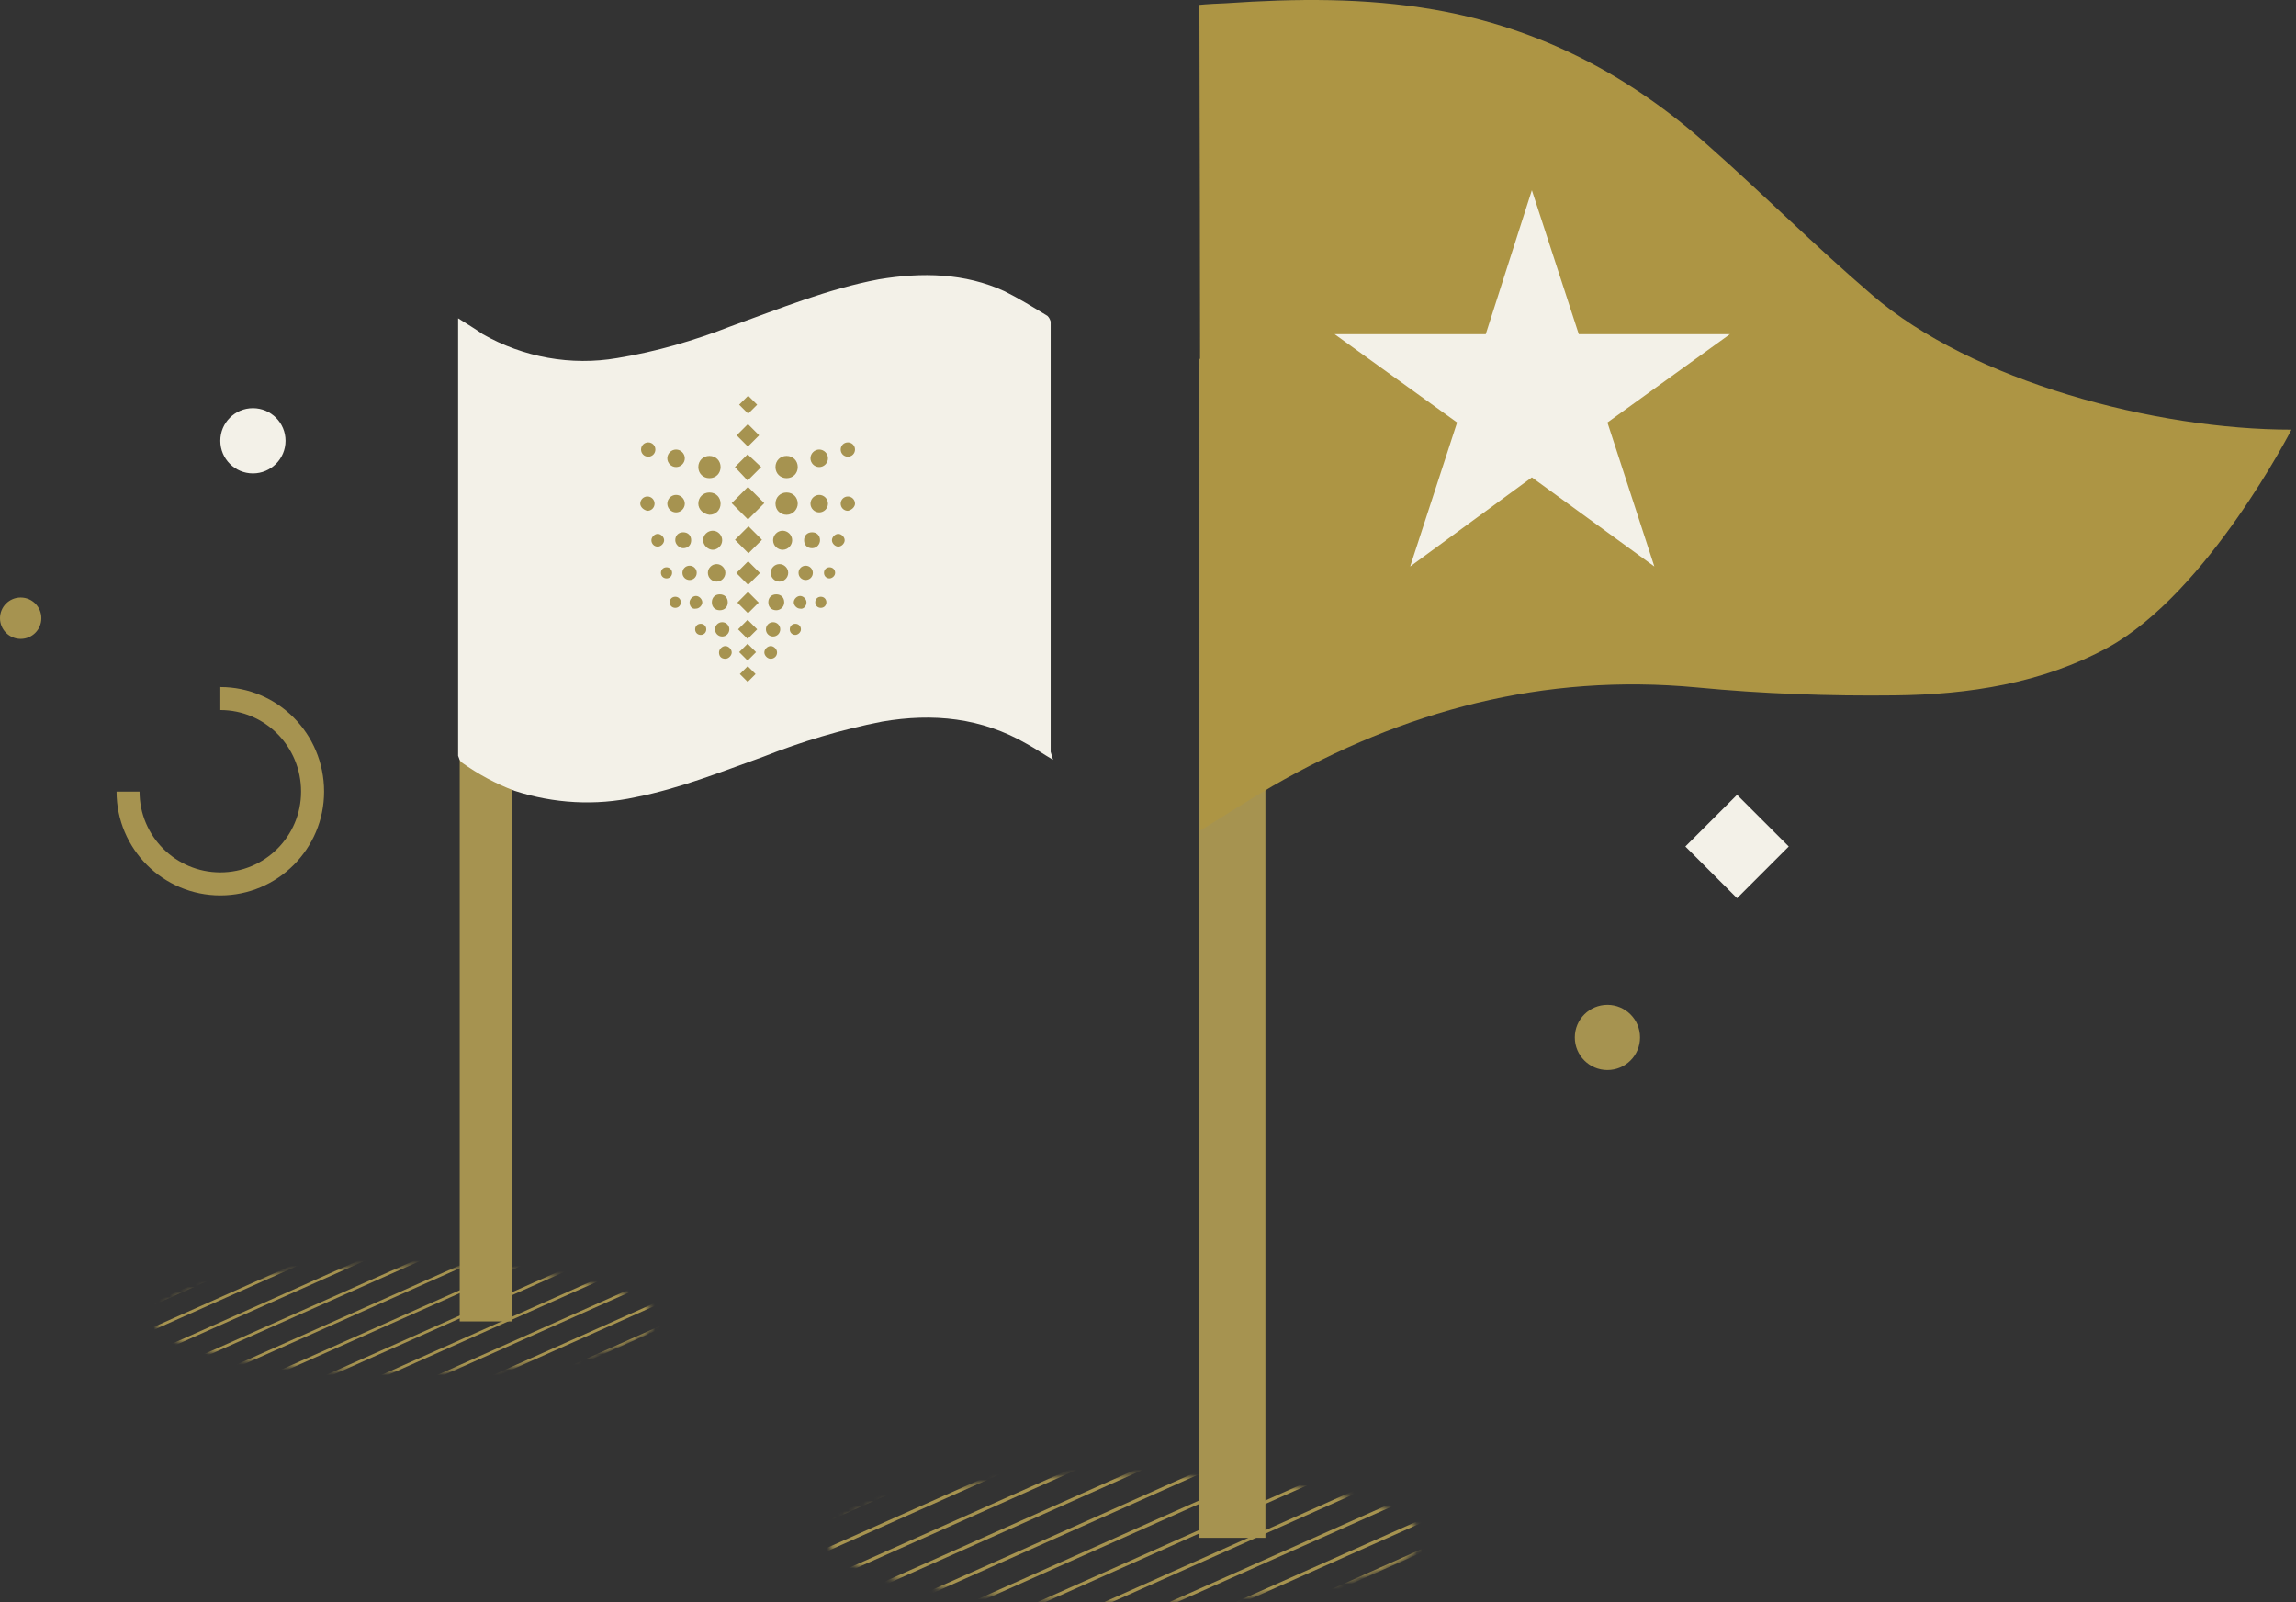 <?xml version="1.0" encoding="UTF-8"?> <svg xmlns="http://www.w3.org/2000/svg" width="440" height="307" viewBox="0 0 440 307" fill="none"><rect x="0" y="0" width="440" height="307" fill="#333333" stroke="none"/><mask id="mask0_22_3489" style="mask-type:luminance" maskUnits="userSpaceOnUse" x="29" y="242" width="97" height="21"><path d="M77.582 262.942C104.099 262.942 125.595 258.37 125.595 252.73C125.595 247.09 104.099 242.518 77.582 242.518C51.066 242.518 29.57 247.09 29.57 252.73C29.57 258.37 51.066 262.942 77.582 262.942Z" fill="white"></path></mask><g mask="url(#mask0_22_3489)"><path d="M199.366 260.197L57.92 323.147" stroke="#A69350" stroke-width="0.512" stroke-miterlimit="10"></path><path d="M196.166 256.844L54.719 319.794" stroke="#A69350" stroke-width="0.512" stroke-miterlimit="10"></path><path d="M192.812 253.492L51.366 316.442" stroke="#A69350" stroke-width="0.512" stroke-miterlimit="10"></path><path d="M189.611 250.139L48.165 313.241" stroke="#A69350" stroke-width="0.512" stroke-miterlimit="10"></path><path d="M186.411 246.785L44.964 309.887" stroke="#A69350" stroke-width="0.512" stroke-miterlimit="10"></path><path d="M183.21 243.432L41.763 306.534" stroke="#A69350" stroke-width="0.512" stroke-miterlimit="10"></path><path d="M179.857 240.078L38.41 303.18" stroke="#A69350" stroke-width="0.512" stroke-miterlimit="10"></path><path d="M176.656 236.725L35.209 299.827" stroke="#A69350" stroke-width="0.512" stroke-miterlimit="10"></path><path d="M173.455 233.371L32.008 296.473" stroke="#A69350" stroke-width="0.512" stroke-miterlimit="10"></path><path d="M170.102 230.018L28.655 293.12" stroke="#A69350" stroke-width="0.512" stroke-miterlimit="10"></path><path d="M166.901 226.666L25.454 289.768" stroke="#A69350" stroke-width="0.512" stroke-miterlimit="10"></path><path d="M163.7 223.312L22.253 286.415" stroke="#A69350" stroke-width="0.512" stroke-miterlimit="10"></path><path d="M160.499 220.111L19.052 283.061" stroke="#A69350" stroke-width="0.512" stroke-miterlimit="10"></path><path d="M157.146 216.758L15.699 279.708" stroke="#A69350" stroke-width="0.512" stroke-miterlimit="10"></path><path d="M153.945 213.404L12.498 276.354" stroke="#A69350" stroke-width="0.512" stroke-miterlimit="10"></path><path d="M150.744 210.051L9.298 273.001" stroke="#A69350" stroke-width="0.512" stroke-miterlimit="10"></path><path d="M147.391 206.697L5.944 269.8" stroke="#A69350" stroke-width="0.512" stroke-miterlimit="10"></path><path d="M144.19 203.346L2.743 266.448" stroke="#A69350" stroke-width="0.512" stroke-miterlimit="10"></path><path d="M140.989 199.992L-0.458 263.094" stroke="#A69350" stroke-width="0.512" stroke-miterlimit="10"></path><path d="M137.788 196.639L-3.658 259.741" stroke="#A69350" stroke-width="0.512" stroke-miterlimit="10"></path><path d="M134.435 193.285L-7.011 256.387" stroke="#A69350" stroke-width="0.512" stroke-miterlimit="10"></path><path d="M131.234 189.932L-10.212 253.034" stroke="#A69350" stroke-width="0.512" stroke-miterlimit="10"></path><path d="M128.033 186.578L-13.413 249.68" stroke="#A69350" stroke-width="0.512" stroke-miterlimit="10"></path><path d="M124.68 183.225L-16.766 246.327" stroke="#A69350" stroke-width="0.512" stroke-miterlimit="10"></path><path d="M121.479 179.871L-19.967 242.973" stroke="#A69350" stroke-width="0.512" stroke-miterlimit="10"></path></g><mask id="mask1_22_3489" style="mask-type:luminance" maskUnits="userSpaceOnUse" x="158" y="282" width="115" height="25"><path d="M215.523 306.991C246.922 306.991 272.376 301.532 272.376 294.797C272.376 288.063 246.922 282.604 215.523 282.604C184.124 282.604 158.67 288.063 158.67 294.797C158.67 301.532 184.124 306.991 215.523 306.991Z" fill="white"></path></mask><g mask="url(#mask1_22_3489)"><path d="M359.713 303.486L192.355 378.173" stroke="#A69350" stroke-width="0.607" stroke-miterlimit="10"></path><path d="M355.903 299.523L188.392 374.21" stroke="#A69350" stroke-width="0.607" stroke-miterlimit="10"></path><path d="M352.092 295.561L184.582 370.247" stroke="#A69350" stroke-width="0.607" stroke-miterlimit="10"></path><path d="M348.282 291.598L180.771 366.284" stroke="#A69350" stroke-width="0.607" stroke-miterlimit="10"></path><path d="M344.319 287.787L176.961 362.321" stroke="#A69350" stroke-width="0.607" stroke-miterlimit="10"></path><path d="M340.508 283.824L173.15 358.358" stroke="#A69350" stroke-width="0.607" stroke-miterlimit="10"></path><path d="M336.698 279.861L169.187 354.395" stroke="#A69350" stroke-width="0.607" stroke-miterlimit="10"></path><path d="M332.887 275.898L165.377 350.432" stroke="#A69350" stroke-width="0.607" stroke-miterlimit="10"></path><path d="M329.077 271.936L161.566 346.469" stroke="#A69350" stroke-width="0.607" stroke-miterlimit="10"></path><path d="M325.114 267.971L157.756 342.505" stroke="#A69350" stroke-width="0.607" stroke-miterlimit="10"></path><path d="M321.303 264.008L153.945 338.542" stroke="#A69350" stroke-width="0.607" stroke-miterlimit="10"></path><path d="M317.493 260.045L150.135 334.731" stroke="#A69350" stroke-width="0.607" stroke-miterlimit="10"></path><path d="M313.682 256.082L146.172 330.768" stroke="#A69350" stroke-width="0.607" stroke-miterlimit="10"></path><path d="M309.872 252.119L142.361 326.805" stroke="#A69350" stroke-width="0.607" stroke-miterlimit="10"></path><path d="M305.909 248.156L138.551 322.843" stroke="#A69350" stroke-width="0.607" stroke-miterlimit="10"></path><path d="M302.098 244.193L134.74 318.88" stroke="#A69350" stroke-width="0.607" stroke-miterlimit="10"></path><path d="M298.288 240.23L130.93 314.917" stroke="#A69350" stroke-width="0.607" stroke-miterlimit="10"></path><path d="M294.477 236.268L126.967 310.954" stroke="#A69350" stroke-width="0.607" stroke-miterlimit="10"></path><path d="M290.667 232.305L123.156 306.991" stroke="#A69350" stroke-width="0.607" stroke-miterlimit="10"></path><path d="M286.704 228.342L119.346 303.028" stroke="#A69350" stroke-width="0.607" stroke-miterlimit="10"></path><path d="M282.893 224.379L115.535 299.065" stroke="#A69350" stroke-width="0.607" stroke-miterlimit="10"></path><path d="M279.083 220.416L111.725 295.102" stroke="#A69350" stroke-width="0.607" stroke-miterlimit="10"></path><path d="M275.272 216.453L107.762 291.139" stroke="#A69350" stroke-width="0.607" stroke-miterlimit="10"></path><path d="M271.462 212.49L103.951 287.176" stroke="#A69350" stroke-width="0.607" stroke-miterlimit="10"></path><path d="M267.651 208.527L100.141 283.214" stroke="#A69350" stroke-width="0.607" stroke-miterlimit="10"></path></g><path d="M3.963 122.41C6.152 122.41 7.926 120.636 7.926 118.447C7.926 116.259 6.152 114.484 3.963 114.484C1.774 114.484 0 116.259 0 118.447C0 120.636 1.774 122.41 3.963 122.41Z" fill="#A69350"></path><path d="M48.47 90.706C51.921 90.706 54.719 87.908 54.719 84.456C54.719 81.005 51.921 78.207 48.47 78.207C45.019 78.207 42.221 81.005 42.221 84.456C42.221 87.908 45.019 90.706 48.47 90.706Z" fill="#F3F1E8"></path><path d="M322.98 162.191L332.887 152.283L342.795 162.191L332.887 172.098L322.98 162.191Z" fill="#F3F1E8"></path><path d="M308.043 205.022C311.494 205.022 314.292 202.224 314.292 198.773C314.292 195.321 311.494 192.523 308.043 192.523C304.591 192.523 301.793 195.321 301.793 198.773C301.793 202.224 304.591 205.022 308.043 205.022Z" fill="#A69350"></path><path d="M42.221 133.842C51.976 133.842 59.901 141.768 59.901 151.675C59.901 161.43 51.976 169.356 42.221 169.356C32.466 169.356 24.54 161.43 24.54 151.675" stroke="#A69350" stroke-width="4.408" stroke-miterlimit="10"></path><path d="M242.502 68.758H229.851V294.646H242.502V68.758Z" fill="#A69350"></path><path d="M98.159 73.939H88.099V253.186H98.159V73.939Z" fill="#A69350"></path><path d="M201.805 145.577C199.976 144.51 198.452 143.443 196.775 142.529C188.087 137.499 178.79 136.584 169.035 138.261C161.261 139.785 153.64 142.072 146.324 144.968C138.246 147.864 130.32 151.064 121.784 152.741C114.163 154.418 106.085 153.96 98.616 151.522C94.958 150.15 91.605 148.321 88.404 146.035C88.099 145.73 87.947 145.272 87.794 144.815C87.794 144.51 87.794 144.205 87.794 143.901C87.794 121.495 87.794 85.219 87.794 62.813C87.794 62.355 87.794 61.746 87.794 60.984C89.471 62.051 90.995 62.965 92.519 64.032C100.293 68.452 109.438 70.129 118.279 68.605C125.747 67.385 133.063 65.251 140.075 62.508C149.372 59.155 158.67 55.344 168.425 53.515C176.656 52.143 184.887 52.296 192.508 55.801C195.251 57.173 197.995 58.85 200.738 60.526C201.043 60.831 201.196 61.136 201.348 61.593C201.348 61.746 201.348 62.051 201.348 62.203C201.348 84.761 201.348 121.495 201.348 144.053L201.805 145.577Z" fill="#F3F1E8"></path><path d="M133.825 89.487C133.825 88.268 134.74 87.353 135.959 87.353C137.179 87.353 138.093 88.268 138.093 89.487C138.093 90.707 137.179 91.621 135.959 91.621C134.74 91.621 133.825 90.707 133.825 89.487Z" fill="#A69350"></path><path d="M127.881 87.811C127.881 86.897 128.643 86.135 129.558 86.135C130.472 86.135 131.234 86.897 131.234 87.811C131.234 88.726 130.472 89.488 129.558 89.488C128.643 89.488 127.881 88.726 127.881 87.811Z" fill="#A69350"></path><path d="M122.851 86.133C122.851 85.371 123.461 84.762 124.223 84.762C124.985 84.762 125.595 85.371 125.595 86.133C125.595 86.896 124.985 87.505 124.223 87.505C123.461 87.505 122.851 86.896 122.851 86.133Z" fill="#A69350"></path><path d="M152.878 89.487C152.878 88.268 151.964 87.353 150.744 87.353C149.525 87.353 148.61 88.268 148.61 89.487C148.61 90.707 149.525 91.621 150.744 91.621C151.964 91.621 152.878 90.707 152.878 89.487Z" fill="#A69350"></path><path d="M158.67 87.811C158.67 86.897 157.908 86.135 156.994 86.135C156.079 86.135 155.317 86.897 155.317 87.811C155.317 88.726 156.079 89.488 156.994 89.488C157.908 89.488 158.67 88.726 158.67 87.811Z" fill="#A69350"></path><path d="M163.852 86.133C163.852 85.371 163.243 84.762 162.481 84.762C161.719 84.762 161.109 85.371 161.109 86.133C161.109 86.896 161.719 87.505 162.481 87.505C163.243 87.505 163.852 86.896 163.852 86.133Z" fill="#A69350"></path><path d="M133.825 96.499C133.825 95.28 134.74 94.365 135.959 94.365C137.179 94.365 138.093 95.28 138.093 96.499C138.093 97.719 137.179 98.633 135.959 98.633C134.74 98.481 133.825 97.566 133.825 96.499Z" fill="#A69350"></path><path d="M127.881 96.499C127.881 95.584 128.643 94.822 129.558 94.822C130.472 94.822 131.234 95.584 131.234 96.499C131.234 97.413 130.472 98.175 129.558 98.175C128.643 98.175 127.881 97.413 127.881 96.499Z" fill="#A69350"></path><path d="M122.699 96.499C122.699 95.737 123.308 95.127 124.071 95.127C124.833 95.127 125.442 95.737 125.442 96.499C125.442 97.261 124.833 97.871 124.071 97.871C123.308 97.718 122.699 97.108 122.699 96.499Z" fill="#A69350"></path><path d="M152.878 96.499C152.878 95.28 151.964 94.365 150.744 94.365C149.525 94.365 148.61 95.28 148.61 96.499C148.61 97.719 149.525 98.633 150.744 98.633C151.964 98.633 152.878 97.566 152.878 96.499Z" fill="#A69350"></path><path d="M158.67 96.499C158.67 95.584 157.908 94.822 156.994 94.822C156.079 94.822 155.317 95.584 155.317 96.499C155.317 97.413 156.079 98.175 156.994 98.175C157.908 98.175 158.67 97.413 158.67 96.499Z" fill="#A69350"></path><path d="M163.852 96.499C163.852 95.737 163.243 95.127 162.481 95.127C161.719 95.127 161.109 95.737 161.109 96.499C161.109 97.261 161.719 97.871 162.481 97.871C163.243 97.718 163.852 97.108 163.852 96.499Z" fill="#A69350"></path><path d="M134.74 103.511C134.74 102.444 135.655 101.682 136.569 101.682C137.636 101.682 138.398 102.596 138.398 103.511C138.398 104.578 137.484 105.34 136.569 105.34C135.655 105.34 134.74 104.425 134.74 103.511Z" fill="#A69350"></path><path d="M129.405 103.511C129.405 102.596 130.015 101.986 130.929 101.986C131.844 101.986 132.454 102.596 132.454 103.511C132.454 104.425 131.844 105.035 130.929 105.035C130.167 105.035 129.405 104.273 129.405 103.511Z" fill="#A69350"></path><path d="M124.833 103.51C124.833 102.901 125.442 102.291 126.052 102.291C126.662 102.291 127.271 102.901 127.271 103.51C127.271 104.12 126.662 104.73 126.052 104.73C125.29 104.73 124.833 104.12 124.833 103.51Z" fill="#A69350"></path><path d="M151.811 103.511C151.811 102.444 150.897 101.682 149.982 101.682C148.915 101.682 148.153 102.596 148.153 103.511C148.153 104.578 149.068 105.34 149.982 105.34C151.049 105.34 151.811 104.425 151.811 103.511Z" fill="#A69350"></path><path d="M157.146 103.511C157.146 102.596 156.536 101.986 155.622 101.986C154.707 101.986 154.097 102.596 154.097 103.511C154.097 104.425 154.707 105.035 155.622 105.035C156.536 105.035 157.146 104.273 157.146 103.511Z" fill="#A69350"></path><path d="M161.871 103.51C161.871 102.901 161.261 102.291 160.651 102.291C160.042 102.291 159.432 102.901 159.432 103.51C159.432 104.12 160.042 104.73 160.651 104.73C161.261 104.73 161.871 104.12 161.871 103.51Z" fill="#A69350"></path><path d="M135.655 109.759C135.655 108.844 136.417 108.082 137.331 108.082C138.246 108.082 139.008 108.844 139.008 109.759C139.008 110.673 138.246 111.435 137.331 111.435C136.417 111.435 135.655 110.673 135.655 109.759Z" fill="#A69350"></path><path d="M130.777 109.759C130.777 108.996 131.387 108.387 132.149 108.387C132.911 108.387 133.521 108.996 133.521 109.759C133.521 110.521 132.911 111.13 132.149 111.13C131.387 111.13 130.777 110.521 130.777 109.759Z" fill="#A69350"></path><path d="M126.662 109.758C126.662 109.149 127.119 108.691 127.729 108.691C128.338 108.691 128.796 109.149 128.796 109.758C128.796 110.368 128.338 110.825 127.729 110.825C127.119 110.825 126.662 110.368 126.662 109.758Z" fill="#A69350"></path><path d="M151.049 109.759C151.049 108.844 150.287 108.082 149.372 108.082C148.458 108.082 147.696 108.844 147.696 109.759C147.696 110.673 148.458 111.435 149.372 111.435C150.287 111.435 151.049 110.673 151.049 109.759Z" fill="#A69350"></path><path d="M155.774 109.759C155.774 108.996 155.164 108.387 154.402 108.387C153.64 108.387 153.031 108.996 153.031 109.759C153.031 110.521 153.64 111.13 154.402 111.13C155.164 111.13 155.774 110.521 155.774 109.759Z" fill="#A69350"></path><path d="M160.042 109.758C160.042 109.149 159.585 108.691 158.975 108.691C158.365 108.691 157.908 109.149 157.908 109.758C157.908 110.368 158.365 110.825 158.975 110.825C159.432 110.825 160.042 110.368 160.042 109.758Z" fill="#A69350"></path><path d="M136.417 115.399C136.417 114.485 137.026 113.875 137.941 113.875C138.855 113.875 139.465 114.485 139.465 115.399C139.465 116.314 138.855 116.923 137.941 116.923C137.026 116.923 136.417 116.314 136.417 115.399Z" fill="#A69350"></path><path d="M132.149 115.399C132.149 114.789 132.759 114.18 133.368 114.18C133.978 114.18 134.588 114.789 134.588 115.399C134.588 116.009 133.978 116.618 133.368 116.618C132.606 116.771 132.149 116.161 132.149 115.399Z" fill="#A69350"></path><path d="M128.338 115.399C128.338 114.789 128.796 114.332 129.405 114.332C130.015 114.332 130.472 114.789 130.472 115.399C130.472 116.009 130.015 116.466 129.405 116.466C128.796 116.466 128.338 116.009 128.338 115.399Z" fill="#A69350"></path><path d="M150.287 115.399C150.287 114.485 149.677 113.875 148.763 113.875C147.848 113.875 147.239 114.485 147.239 115.399C147.239 116.314 147.848 116.923 148.763 116.923C149.525 116.923 150.287 116.314 150.287 115.399Z" fill="#A69350"></path><path d="M154.555 115.399C154.555 114.789 153.945 114.18 153.335 114.18C152.726 114.18 152.116 114.789 152.116 115.399C152.116 116.009 152.726 116.618 153.335 116.618C153.945 116.771 154.555 116.161 154.555 115.399Z" fill="#A69350"></path><path d="M158.365 115.399C158.365 114.789 157.908 114.332 157.298 114.332C156.689 114.332 156.231 114.789 156.231 115.399C156.231 116.009 156.689 116.466 157.298 116.466C157.908 116.466 158.365 116.009 158.365 115.399Z" fill="#A69350"></path><path d="M137.026 120.581C137.026 119.819 137.636 119.209 138.398 119.209C139.16 119.209 139.77 119.819 139.77 120.581C139.77 121.343 139.16 121.953 138.398 121.953C137.636 121.953 137.026 121.343 137.026 120.581Z" fill="#A69350"></path><path d="M133.216 120.581C133.216 119.971 133.673 119.514 134.283 119.514C134.892 119.514 135.35 119.971 135.35 120.581C135.35 121.19 134.892 121.648 134.283 121.648C133.673 121.648 133.216 121.19 133.216 120.581Z" fill="#A69350"></path><path d="M149.525 120.581C149.525 119.819 148.915 119.209 148.153 119.209C147.391 119.209 146.781 119.819 146.781 120.581C146.781 121.343 147.391 121.953 148.153 121.953C148.915 121.953 149.525 121.343 149.525 120.581Z" fill="#A69350"></path><path d="M137.788 125.001C137.788 124.391 138.398 123.781 139.008 123.781C139.617 123.781 140.227 124.391 140.227 125.001C140.227 125.61 139.617 126.22 139.008 126.22C138.246 126.22 137.788 125.763 137.788 125.001Z" fill="#A69350"></path><path d="M148.915 125.001C148.915 124.391 148.305 123.781 147.696 123.781C147.086 123.781 146.476 124.391 146.476 125.001C146.476 125.61 147.086 126.22 147.696 126.22C148.305 126.22 148.915 125.763 148.915 125.001Z" fill="#A69350"></path><path d="M153.488 120.581C153.488 119.971 153.03 119.514 152.421 119.514C151.811 119.514 151.354 119.971 151.354 120.581C151.354 121.19 151.811 121.648 152.421 121.648C152.878 121.648 153.488 121.19 153.488 120.581Z" fill="#A69350"></path><path d="M143.378 75.818L141.652 77.541L143.376 79.266L145.101 77.543L143.378 75.818Z" fill="#A69350"></path><path d="M143.328 81.252L141.17 83.406L143.324 85.564L145.482 83.41L143.328 81.252Z" fill="#A69350"></path><path d="M140.837 89.488L143.276 87.049L145.867 89.488L143.276 92.079L140.837 89.488Z" fill="#A69350"></path><path d="M143.436 100.837L140.847 103.422L143.432 106.01L146.02 103.426L143.436 100.837Z" fill="#A69350"></path><path d="M143.375 107.531L141.11 109.793L143.372 112.058L145.637 109.796L143.375 107.531Z" fill="#A69350"></path><path d="M143.352 113.405L141.302 115.451L143.349 117.501L145.398 115.455L143.352 113.405Z" fill="#A69350"></path><path d="M141.447 120.581L143.276 118.752L145.105 120.581L143.276 122.41L141.447 120.581Z" fill="#A69350"></path><path d="M143.272 123.33L141.655 124.945L143.27 126.563L144.888 124.947L143.272 123.33Z" fill="#A69350"></path><path d="M143.293 127.635L141.783 129.143L143.29 130.653L144.8 129.146L143.293 127.635Z" fill="#A69350"></path><path d="M143.343 93.281L140.216 96.404L143.34 99.532L146.467 96.408L143.343 93.281Z" fill="#A69350"></path><path d="M230.003 159.143C230.003 156.856 230.003 155.485 230.003 154.113C230.003 104.729 230.003 50.314 229.851 0.93C229.851 0.93 231.07 0.777 234.881 0.625C248.294 -0.29 261.554 -0.442 274.815 1.844C295.087 5.35 312.463 14.495 327.553 28.061C338.07 37.358 347.977 47.266 358.647 56.411C378.004 73.177 413.213 82.323 439.125 82.323C439.125 82.323 423.121 113.569 403.916 124.086C391.265 130.945 377.242 133.079 363.219 133.231C350.568 133.384 337.765 132.926 325.114 131.707C295.849 128.963 269.023 136.127 243.874 150.607C239.453 153.198 235.186 155.942 230.003 159.143Z" fill="#AD9544"></path><path d="M293.563 36.443L302.555 64.031H331.515L308.043 80.95L317.035 108.538L293.563 91.467L270.242 108.538L279.235 80.95L255.762 64.031H284.722L293.563 36.443Z" fill="#F3F1E8"></path></svg> 